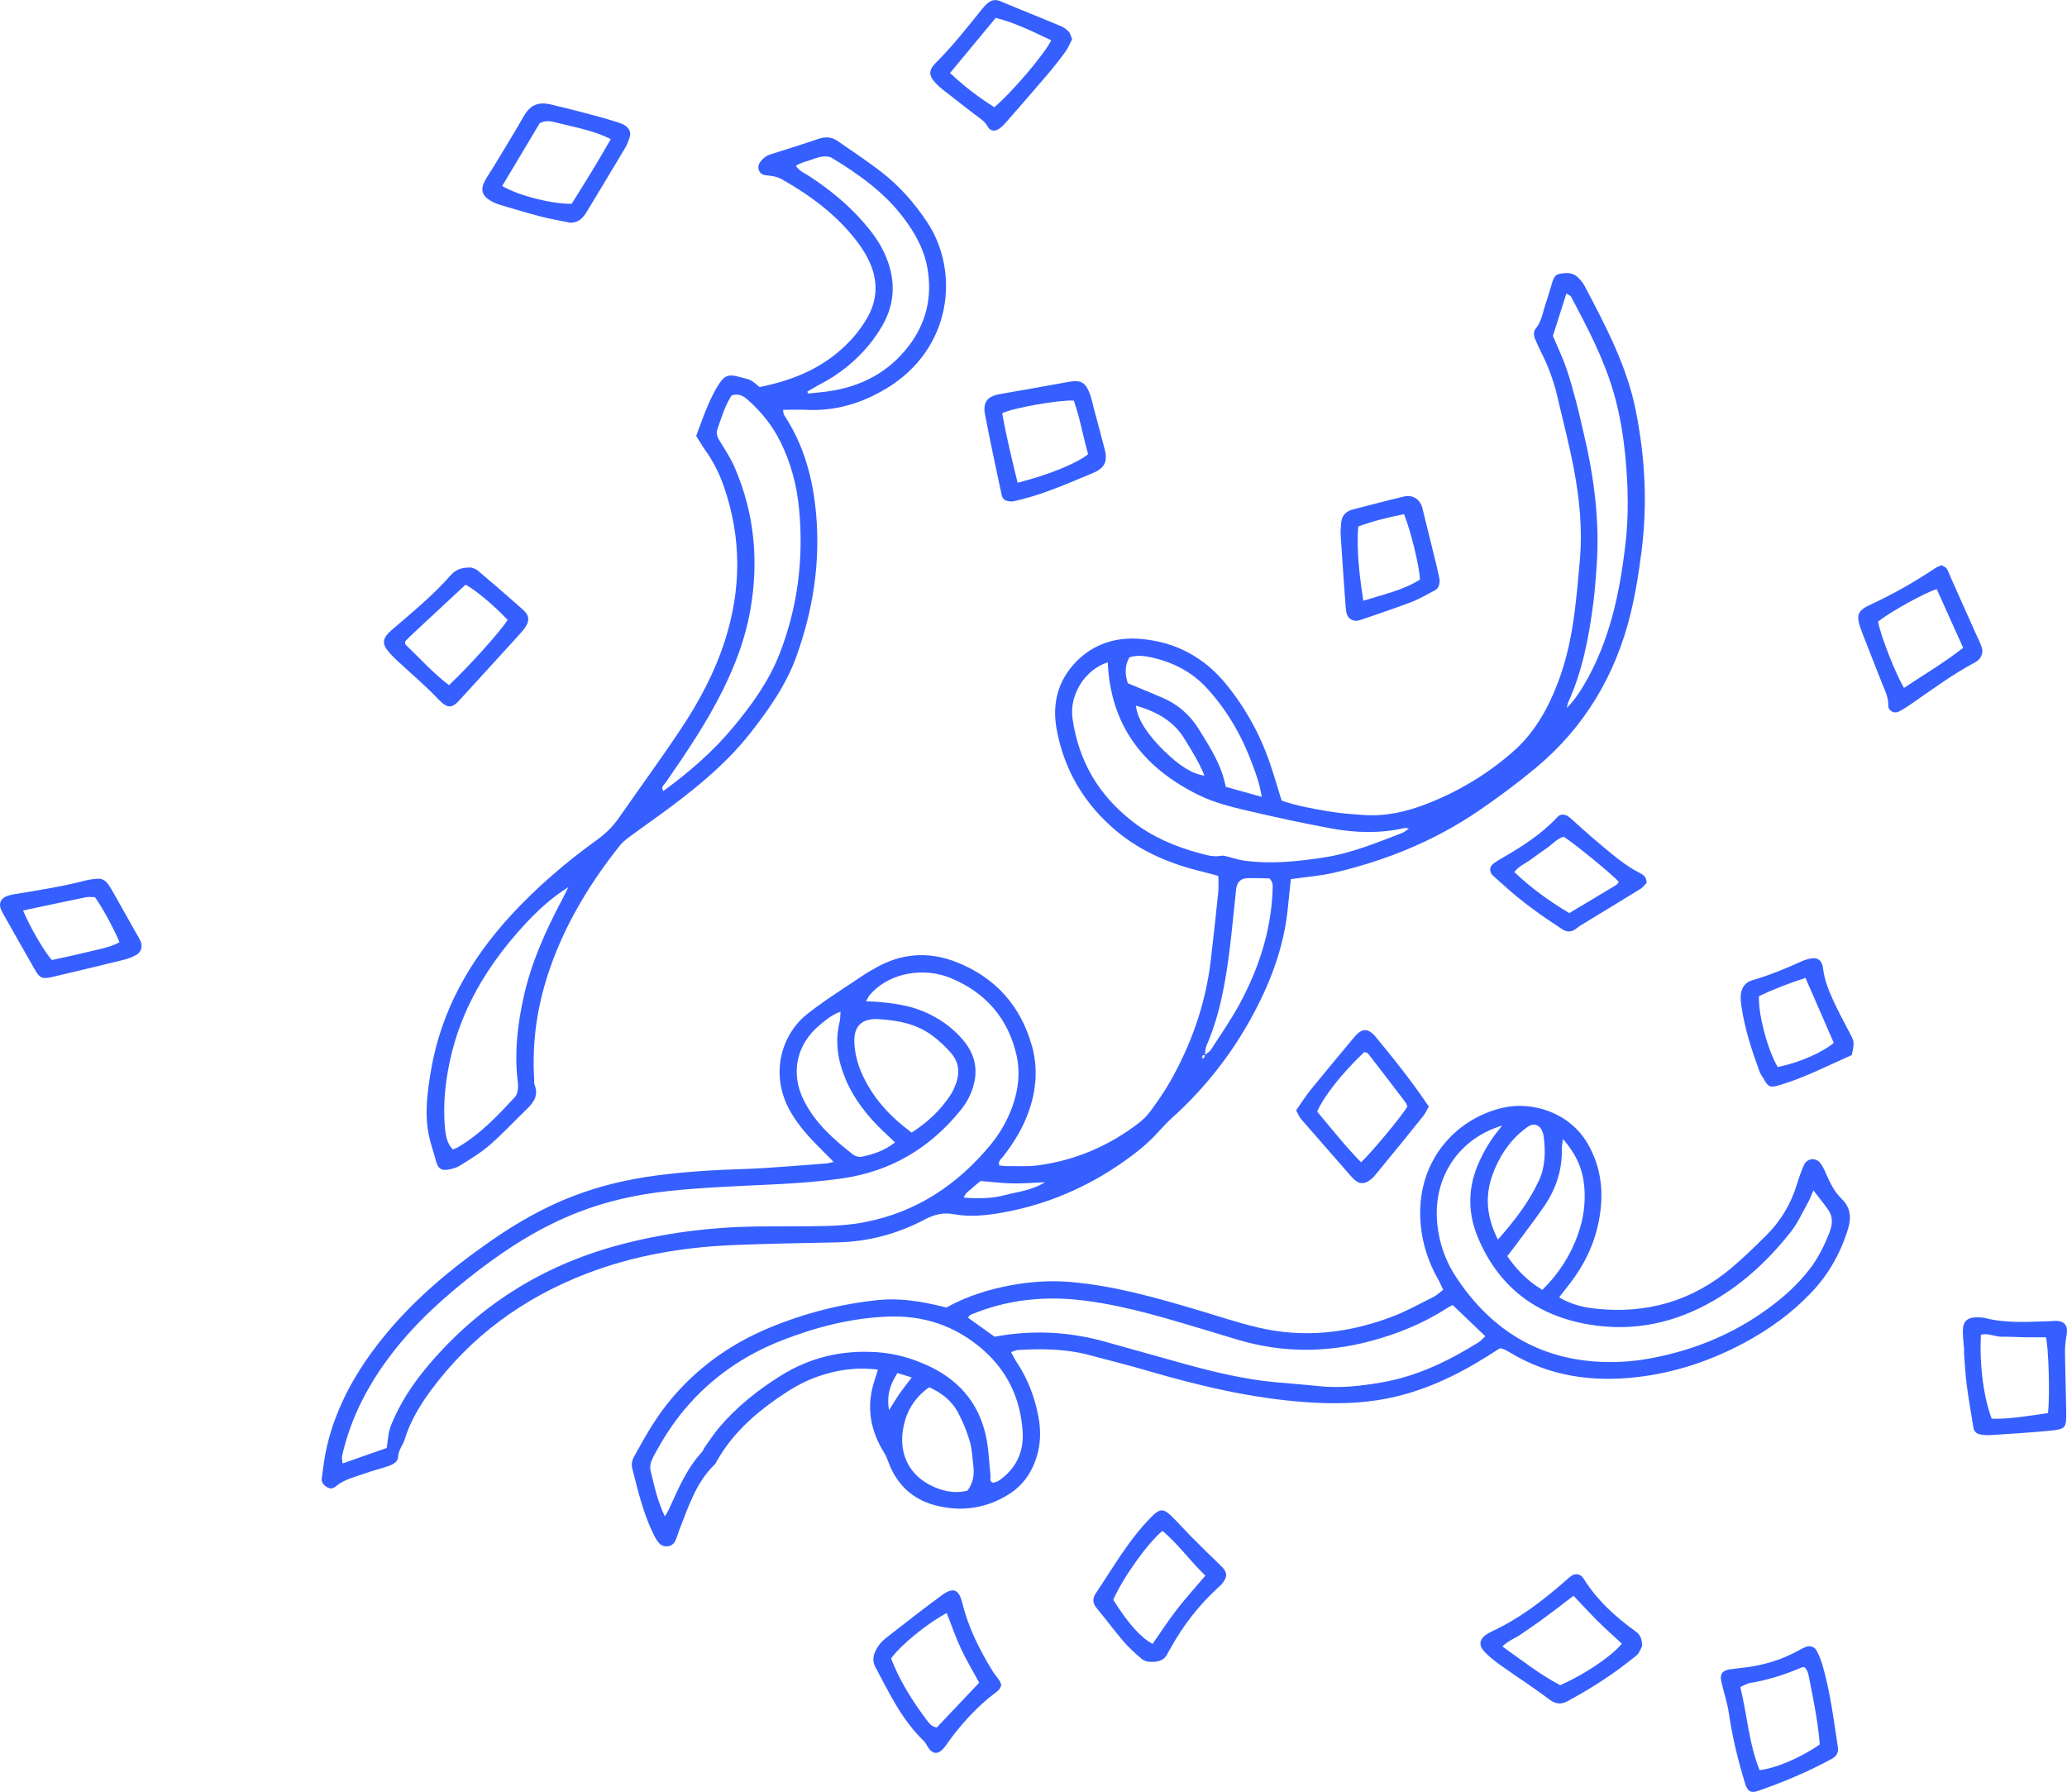 <?xml version="1.0" encoding="UTF-8"?>
<svg id="uuid-63aa3cce-316a-48d6-ab35-1dd043efa44a" data-name="レイヤー 2" xmlns="http://www.w3.org/2000/svg" width="309.58" height="268.33" viewBox="0 0 309.58 268.33">
  <defs>
    <style>
      .uuid-1f00ea59-5908-448d-b69d-866e201e5d3e {
        fill: #365fff;
      }
    </style>
  </defs>
  <g id="uuid-1fa3e63a-7351-4c3e-b6e6-bece0c67d522" data-name="レイヤー 1">
    <g>
      <path class="uuid-1f00ea59-5908-448d-b69d-866e201e5d3e" d="M306.74,211.61c.29-2.85.09-9.73-.32-11.36-1.07,0-2.16.01-3.25,0-1.11-.02-2.21-.1-3.31-.08-1.07.02-2.1-.6-3.17-.29-.25,4.34.4,9.45,1.62,12.57,2.77.06,5.54-.43,8.43-.85h0ZM308.03,197.78c1.24.09,1.72.81,1.5,2.07-.15.85-.26,1.71-.25,2.57.03,2.91.14,5.83.18,8.75.04,2.8.02,2.84-2.84,3.11-2.82.26-5.65.44-8.48.62-.55.04-1.11-.01-1.64-.12-.48-.1-.85-.44-.93-.96-.35-2.18-.74-4.34-1.02-6.52-.21-1.64-.28-3.3-.41-4.95.02,0,.03,0,.05,0-.07-1.02-.21-2.04-.21-3.06,0-1.39.66-2.02,2.04-2.03.47,0,.96.02,1.41.14,3.19.79,6.42.53,9.65.44.32-.01.63-.06.94-.04h0Z"/>
      <path class="uuid-1f00ea59-5908-448d-b69d-866e201e5d3e" d="M294.03,97.01c-1.39-3.09-2.68-5.94-3.96-8.79-1.66.46-7.14,3.5-8.79,4.87.35,1.99,2.6,7.79,3.89,9.92,2.92-1.96,5.96-3.73,8.86-6h0ZM296.83,96.99c.26.85-.18,1.75-.99,2.18-3.28,1.73-6.25,3.93-9.28,6.03-.71.49-1.43.98-2.2,1.37-.67.34-1.56-.14-1.54-.9.03-1.26-.52-2.29-.95-3.37-.86-2.2-1.73-4.39-2.59-6.59-.2-.51-.4-1.02-.59-1.54-.79-2.24-.37-2.78,1.57-3.68,3.36-1.57,6.57-3.39,9.65-5.45.25-.17.55-.26.87-.41.29.18.64.29.79.53.29.46.45,1,.68,1.5,1.25,2.8,2.5,5.6,3.75,8.4.29.64.62,1.28.83,1.95h0Z"/>
      <path class="uuid-1f00ea59-5908-448d-b69d-866e201e5d3e" d="M266.26,159.79c3.19-.66,6.64-2.15,8.39-3.63-1.38-3.17-2.75-6.31-4.24-9.72-2.46.79-4.76,1.69-6.96,2.72-.16,2.67,1.32,8.15,2.81,10.63h0ZM276.98,154.57c.75,1.42.79,1.4.37,3.42-3.55,1.55-7.04,3.39-10.83,4.5-1.44.43-1.68.32-2.42-1.02-.2-.35-.45-.66-.58-1.03-1.15-3.18-2.22-6.4-2.7-9.77-.06-.47-.13-.94-.11-1.41.04-1.22.55-2.14,1.79-2.49,2.57-.74,5.04-1.78,7.48-2.88.21-.1.44-.16.67-.23,1.41-.44,2.22-.05,2.39,1.35.21,1.68.8,3.21,1.49,4.71.75,1.64,1.59,3.25,2.45,4.85h0Z"/>
      <path class="uuid-1f00ea59-5908-448d-b69d-866e201e5d3e" d="M134.78,208.61c.52-.74,1.09-1.44,1.78-2.34-.84-.26-1.46-.45-2.14-.67-1.05,1.64-1.66,3.24-1.27,5.56.73-1.13,1.15-1.86,1.64-2.55h0ZM144.89,223.22c.92-1.22,1.04-2.45.89-3.73-.16-1.25-.19-2.54-.55-3.73-.45-1.5-1.06-2.97-1.8-4.34-.89-1.66-2.4-2.84-4.26-3.69-1.76,1.23-3.04,2.93-3.63,5.01-1.27,4.41.34,8.22,4.44,9.96,1.54.66,3.16.95,4.92.53h0ZM149.51,221.78c2.66-1.79,3.88-4.37,3.65-7.5-.34-4.84-2.27-8.97-5.98-12.2-4.13-3.59-8.92-5.17-14.38-4.92-5.43.24-10.58,1.57-15.6,3.52-5.7,2.21-10.58,5.56-14.55,10.23-1.8,2.12-3.29,4.43-4.6,6.87-.41.76-.83,1.56-.6,2.48.54,2.21.99,4.45,2.13,6.82.3-.52.48-.78.6-1.06,1.38-3.01,2.64-6.08,4.94-8.57.21-.22.29-.56.48-.81.69-.96,1.34-1.96,2.1-2.86,2.63-3.1,5.75-5.6,9.19-7.75,4.43-2.78,9.23-3.89,14.43-3.55,2.89.2,5.57.99,8.14,2.25,4.64,2.28,7.47,5.97,8.35,11.06.29,1.7.36,3.45.54,5.17.04.35-.18.79.25,1.03.12.01.2.05.26.02.22-.07.46-.12.65-.25h0ZM221.43,201.02c.38-.24.67-.6,1.03-.92-1.62-1.56-3.16-3.02-4.89-4.68-.22.12-.51.25-.77.42-3.61,2.33-7.52,3.93-11.67,5.02-6.56,1.72-13.09,1.72-19.6-.2-1.36-.4-2.71-.82-4.07-1.23-6.19-1.84-12.34-3.8-18.78-4.64-5.99-.8-11.79-.24-17.38,2.12-.1.05-.16.2-.31.41,1.34.96,2.67,1.92,3.97,2.85,5.67-1.06,11.21-.77,16.68.78,3.86,1.09,7.73,2.17,11.6,3.24,4.49,1.24,9,2.33,13.64,2.78,2.2.21,4.41.35,6.59.59,3.17.35,6.29,0,9.41-.54,5.3-.9,10.03-3.19,14.54-6h0ZM230.48,176.82c.98-2.13,1.02-4.42.71-6.72-.04-.3-.16-.6-.29-.89-.31-.69-1.09-1-1.77-.66-.35.18-.65.43-.96.67-2.22,1.78-3.69,4.08-4.64,6.72-1.15,3.2-.89,6.3.82,9.68,2.55-2.91,4.67-5.64,6.12-8.81h0ZM236.36,184.76c.81-2.26,1.12-4.59.93-6.97-.2-2.58-1.13-4.86-3.2-7.22-.1.8-.18,1.09-.17,1.38.09,3.18-.86,6.07-2.64,8.67-1.34,1.95-2.78,3.82-4.18,5.72-.41.56-.85,1.11-1.35,1.76,1.42,2.07,3.09,3.76,5.25,5.05,2.51-2.46,4.24-5.22,5.37-8.38h0ZM274.07,184.34c.41-1.09.44-2.17-.24-3.16-.67-.96-1.42-1.87-2.23-2.92-.29.66-.5,1.24-.79,1.77-.85,1.51-1.56,3.13-2.62,4.47-3.2,4.05-6.93,7.57-11.41,10.19-5.83,3.42-12.12,4.79-18.85,3.64-7.82-1.34-13.42-5.57-16.54-12.92-1.51-3.57-1.6-7.19-.11-10.82.84-2.05,1.94-3.95,3.71-6.04-6.14,1.81-10.17,7.27-9.78,14,.18,3.11,1.14,6.05,2.86,8.67,5.41,8.22,12.97,12.69,22.91,12.74,2.12.02,4.27-.18,6.35-.58,6.35-1.19,12.22-3.59,17.47-7.42,2.3-1.68,4.41-3.57,6.17-5.83,1.37-1.76,2.34-3.73,3.12-5.81h0ZM275.79,179.49c1.39,1.32,1.52,2.83.99,4.55-1.11,3.61-2.91,6.8-5.52,9.54-2.91,3.06-6.29,5.5-10,7.49-5.05,2.71-10.42,4.5-16.12,5.15-6.66.77-13.06-.13-18.92-3.65-.34-.2-.69-.39-1.04-.55-.14-.07-.3-.07-.52-.13-.63.4-1.29.82-1.96,1.24-4.64,2.91-9.53,5.22-14.94,6.29-3.99.79-7.99.83-12.02.56-8.22-.57-16.18-2.46-24.06-4.77-2.79-.82-5.63-1.51-8.44-2.27-3.55-.97-7.17-.99-10.81-.78-.28.02-.56.17-1,.31.33.6.55,1.08.84,1.51,1.69,2.53,2.74,5.32,3.28,8.3.36,1.98.31,3.93-.28,5.86-.7,2.26-1.96,4.16-3.94,5.47-3.48,2.28-7.33,2.85-11.32,1.79-3.32-.89-5.64-3.06-6.89-6.3-.2-.51-.37-1.04-.66-1.5-2.19-3.47-2.77-7.14-1.42-11.06.15-.43.27-.88.44-1.44-3.24-.42-6.21.04-9.14,1.08-2.11.75-4,1.88-5.81,3.14-3.67,2.54-6.92,5.49-9.15,9.44-.12.2-.22.43-.39.59-2.76,2.69-3.87,6.26-5.23,9.7-.23.59-.37,1.21-.66,1.76-.46.89-1.73,1.02-2.4.25-.36-.41-.63-.9-.86-1.4-1.51-3.06-2.27-6.38-3.12-9.66-.16-.62-.11-1.22.22-1.83,1.49-2.69,2.97-5.38,4.89-7.81,4.11-5.2,9.26-8.97,15.35-11.51,5.28-2.19,10.75-3.61,16.44-4.18,2.87-.28,5.98.06,10.11,1.13,3.02-1.68,6.32-2.72,9.74-3.35,2.88-.52,5.77-.73,8.71-.49,6.57.54,12.85,2.33,19.13,4.19,3.02.89,6.01,1.91,9.07,2.63,6.89,1.64,13.64.86,20.2-1.64,2.13-.81,4.13-1.94,6.17-2.96.47-.24.87-.64,1.39-1.04-.26-.55-.46-1.05-.72-1.51-1.42-2.5-2.34-5.21-2.62-8.05-.96-9.47,5.12-16.08,12.34-17.71,4.34-.98,9.92.7,12.65,5.39,2.14,3.69,2.46,7.61,1.65,11.68-.69,3.46-2.21,6.56-4.38,9.35-.48.62-.96,1.23-1.55,1.98,1.74,1.04,3.54,1.49,5.39,1.69,7.68.85,14.55-1.12,20.47-6.13,1.8-1.52,3.5-3.18,5.18-4.85,2.16-2.15,3.69-4.71,4.58-7.63.3-.98.63-1.96,1.05-2.89.49-1.07,1.83-1.17,2.51-.22.36.51.62,1.09.87,1.67.57,1.31,1.21,2.6,2.25,3.59h0Z"/>
      <path class="uuid-1f00ea59-5908-448d-b69d-866e201e5d3e" d="M272.55,261.23c-.24-3.2-.89-6.42-1.53-9.65-.14-.7-.21-1.41-.77-1.93-.15.02-.32,0-.45.06-2.46,1.05-4.99,1.87-7.65,2.3-.5.08-.97.39-1.5.61,1.04,4.23,1.28,8.51,2.89,12.44,2.3-.21,6.23-1.88,9-3.83h0ZM275.27,261.67c.09.81-.21,1.33-.94,1.72-3.53,1.92-7.22,3.47-11.02,4.79-1.08.37-1.57.07-1.91-1.02-1.07-3.46-1.93-6.96-2.45-10.55-.24-1.63-.78-3.21-1.15-4.82-.24-1.08.17-1.65,1.26-1.81,1.24-.18,2.51-.27,3.74-.5,2.17-.41,4.26-1.09,6.21-2.14.48-.26.97-.53,1.48-.73.64-.24,1.29-.01,1.61.6.32.62.6,1.28.81,1.96,1.2,4.09,1.72,8.3,2.36,12.5h0Z"/>
      <path class="uuid-1f00ea59-5908-448d-b69d-866e201e5d3e" d="M242.03,132.55c.18-.11.29-.33.43-.5-1.04-1.15-6.64-5.73-8.25-6.75-1,.25-1.65,1.09-2.49,1.66-.85.58-1.68,1.19-2.5,1.79-.79.58-1.76.94-2.41,1.84,2.51,2.38,5.17,4.32,8.22,6.14,2.41-1.44,4.71-2.8,7-4.19h0ZM245.7,130.79c.51.25.92.6.91,1.42-.23.24-.5.63-.86.86-2.74,1.7-5.5,3.36-8.25,5.04-.47.28-.95.56-1.38.91-.7.57-1.38.63-2.15.12-3.1-2.02-6.12-4.15-8.85-6.67-.52-.48-1.07-.92-1.57-1.41-.5-.5-.49-1.22.05-1.67.36-.3.77-.54,1.17-.78,3.08-1.76,6.05-3.65,8.5-6.27.5-.54,1.23-.45,1.89.13,1.36,1.2,2.68,2.43,4.07,3.59,2.05,1.71,4.04,3.51,6.47,4.72h0Z"/>
      <path class="uuid-1f00ea59-5908-448d-b69d-866e201e5d3e" d="M134.04,171.05c-.66-.62-1.24-1.15-1.8-1.69-2.35-2.26-4.35-4.78-5.62-7.82-1.15-2.76-1.6-5.6-.86-8.55.1-.43.08-.89.13-1.5-1.29.47-2.2,1.24-3.09,1.98-3.51,2.9-4.45,7.2-2.42,11.28,1.69,3.41,4.47,5.87,7.41,8.16.33.25.9.39,1.31.3,1.75-.37,3.44-.93,4.95-2.15h0ZM143.12,162.43c.65-1.66.55-3.29-.62-4.67-.86-1.01-1.85-1.94-2.92-2.72-2.36-1.75-5.15-2.26-8.02-2.43-2.46-.14-3.72,1.05-3.6,3.51.07,1.58.45,3.11,1.09,4.57,1.6,3.63,4.16,6.44,7.49,8.91,2.46-1.58,4.37-3.41,5.86-5.69.29-.46.52-.97.72-1.48h0ZM151.68,165.53c.86-2.44,1.14-4.96.58-7.46-1.25-5.55-4.6-9.42-9.85-11.6-3.79-1.58-9.06-1.05-12.17,2.55-.18.21-.29.5-.52.92.75.03,1.28.04,1.81.09,2.29.2,4.55.51,6.69,1.39,2.3.95,4.31,2.33,5.93,4.21,1.64,1.89,2.34,4.05,1.74,6.58-.35,1.5-1.04,2.82-1.98,3.99-4.6,5.72-10.52,9.23-17.79,10.26-3.36.48-6.75.73-10.14.89-5.28.26-10.57.44-15.83,1-4.65.5-9.18,1.47-13.53,3.17-5.41,2.1-10.3,5.15-14.89,8.66-4.84,3.7-9.38,7.73-13.11,12.61-3.5,4.57-6.11,9.57-7.38,15.21-.07.32.03.68.06,1.15,2.33-.82,4.47-1.57,6.63-2.33.16-1.11.2-1.91.4-2.66.2-.75.55-1.48.88-2.19,1.31-2.81,3.08-5.33,5.08-7.68,7.54-8.85,16.96-14.75,28.17-17.79,6.81-1.85,13.76-2.73,20.81-2.84,3.55-.05,7.11.02,10.66-.08,1.88-.05,3.79-.21,5.64-.58,7.68-1.49,13.81-5.57,18.76-11.54,1.47-1.77,2.59-3.76,3.37-5.94h0ZM150.56,178.95c1.89-.5,3.89-.66,5.96-1.91-1.9.07-3.4.21-4.89.17-1.57-.03-3.14-.23-4.76-.36-.41.34-.85.66-1.24,1.04-.42.41-1.03.67-1.28,1.45,2.2.17,4.22.14,6.22-.39h0ZM174.44,112.52c2.2,2.17,4.22,3.42,5.95,3.62-.78-1.98-1.88-3.67-2.92-5.4-1.67-2.8-4.29-4.19-7.35-5.08.26,2.06,1.67,4.27,4.31,6.87h0ZM188.97,119.33c-.3-1.94-.84-3.39-1.38-4.84-1.57-4.25-3.77-8.12-6.86-11.47-2.27-2.46-5.12-3.88-8.33-4.59-1.06-.24-2.17-.34-3.25,0-.73,1.3-.66,2.59-.23,3.89,1.77.73,3.51,1.43,5.23,2.18,2.31,1,4.11,2.6,5.43,4.74,1.64,2.67,3.39,5.29,4,8.58,1.69.47,3.34.94,5.4,1.51h0ZM190.58,133.49c.03-.61.2-1.26-.44-1.95-1.02-.02-2.19-.07-3.36-.03-.98.03-1.53.63-1.64,1.65-.32,2.9-.58,5.8-.93,8.68-.62,5.01-1.45,9.97-3.47,14.65-.2.45-.2.97-.28,1.47-.02.02-.05.03-.07.05,0,.01,0,.02.01.03-.29-.12-.35.09-.35.32,0,.06.08.12.13.18.09-.11.2-.21.26-.33.02-.04-.02-.11-.04-.17.01,0,.02.01.04.02,0-.03.01-.07.02-.1.33-.26.73-.48.94-.82,1.45-2.25,2.98-4.45,4.26-6.8,2.84-5.25,4.67-10.83,4.94-16.85h0ZM211.04,124.08c-.34-.05-.51-.12-.65-.09-3.67.84-7.37.74-11.03.06-4.18-.77-8.33-1.67-12.46-2.64-2.52-.59-5.06-1.21-7.4-2.37-8.19-4.04-13.17-10.31-13.59-19.86-3.42,1.09-5.77,4.87-5.28,8.38.89,6.4,3.94,11.56,9.05,15.5,2.98,2.3,6.36,3.73,9.97,4.7,1.07.29,2.11.61,3.25.39.35-.07.76.08,1.13.17.76.18,1.5.45,2.27.55,4.03.56,8.02.14,12-.47,4.08-.62,7.87-2.2,11.69-3.66.33-.13.62-.39,1.04-.67h0ZM243.46,81.4c.47-4.09.4-8.18.04-12.29-.3-3.47-.83-6.89-1.79-10.23-1.47-5.11-3.93-9.79-6.42-14.46-.09-.17-.36-.25-.69-.46-.69,2.17-1.35,4.25-2.02,6.34.67,1.58,1.42,3.15,1.99,4.78.6,1.71,1.06,3.47,1.53,5.22.37,1.37.66,2.76.99,4.14,1.62,6.7,2.54,13.48,2.04,20.4-.13,1.81-.26,3.62-.49,5.42-.66,5.09-1.6,10.12-3.74,14.85-.13.28-.15.6-.23.9,1.05-1.07,1.85-2.23,2.57-3.45,3.84-6.53,5.37-13.75,6.21-21.17h0ZM245.01,61.56c1.37,6.88,1.74,13.78.88,20.73-.4,3.21-.9,6.42-1.66,9.55-2.25,9.24-6.9,17.08-14.26,23.19-2.73,2.27-5.59,4.39-8.52,6.39-6.59,4.5-13.88,7.45-21.62,9.26-2.06.48-4.2.63-6.5.97-.17,1.61-.31,3.09-.47,4.57-.63,5.91-2.74,11.32-5.6,16.47-3.06,5.49-6.92,10.36-11.59,14.59-.82.74-1.58,1.54-2.32,2.36-1.49,1.65-3.23,3.02-5.04,4.3-5.5,3.86-11.55,6.46-18.16,7.64-2.4.43-4.86.69-7.31.24-1.53-.28-2.87.02-4.29.77-4.09,2.17-8.48,3.35-13.14,3.45-5.29.12-10.58.18-15.87.42-7.45.33-14.74,1.58-21.72,4.27-9.43,3.63-17.31,9.36-23.33,17.54-1.65,2.24-3.06,4.61-3.88,7.28-.28.89-.94,1.59-.98,2.6-.03.77-.79,1.16-1.47,1.39-1.12.39-2.27.66-3.39,1.06-1.54.56-3.2.9-4.5,2-.39.33-.85.37-1.31.09-.51-.31-.86-.75-.77-1.36.24-1.64.42-3.29.81-4.9,1.45-6.03,4.45-11.27,8.31-16.06,4.65-5.77,10.29-10.45,16.35-14.65,3.77-2.61,7.73-4.88,12.03-6.55,4.06-1.57,8.26-2.57,12.58-3.14,4.39-.58,8.79-.84,13.21-.98,4.1-.14,8.19-.54,12.28-.83.28-.02.55-.11,1.09-.23-.96-.96-1.72-1.73-2.48-2.51-1.66-1.69-3.2-3.46-4.3-5.61-2.61-5.12-1.14-10.92,2.94-14.11,2.73-2.14,5.7-3.96,8.57-5.91.39-.26.82-.47,1.22-.71,3.99-2.41,8.22-2.75,12.49-1.05,5.79,2.29,9.59,6.54,11.27,12.55.92,3.28.65,6.57-.48,9.78-.87,2.49-2.23,4.69-3.84,6.77-.27.35-.77.6-.59,1.32.32.03.68.12,1.05.11,1.58-.02,3.17.1,4.73-.11,5.59-.74,10.62-2.89,15.1-6.32.67-.52,1.31-1.15,1.81-1.84,1.02-1.4,2.02-2.83,2.88-4.33,3.2-5.62,5.32-11.61,6.1-18.04.41-3.44.78-6.89,1.14-10.35.08-.77.01-1.55.01-2.46-.82-.22-1.55-.44-2.3-.62-4.74-1.13-9.16-2.94-12.94-6.09-4.77-3.99-7.82-9.04-8.96-15.18-.73-3.9.15-7.39,2.97-10.25,2.61-2.64,5.91-3.65,9.51-3.36,5.18.41,9.5,2.66,12.84,6.73,3.04,3.71,5.28,7.84,6.78,12.39.55,1.65,1.03,3.31,1.58,5.09,2.3.82,4.78,1.24,7.25,1.65,1.7.29,3.44.4,5.17.52,3.21.21,6.28-.5,9.25-1.65,4.75-1.84,9.07-4.42,12.91-7.77,3.37-2.93,5.44-6.71,6.96-10.84,1.21-3.27,1.89-6.67,2.34-10.12.34-2.66.58-5.33.81-8.01.37-4.52-.08-9.01-.92-13.44-.71-3.71-1.66-7.38-2.53-11.07-.55-2.31-1.39-4.52-2.48-6.63-.29-.56-.54-1.15-.78-1.73-.23-.54-.3-1.12.08-1.58.94-1.15,1.08-2.6,1.55-3.93.31-.89.55-1.81.84-2.72.21-.67.36-1.43,1.22-1.57.94-.15,1.92-.22,2.68.52.39.38.77.81,1.02,1.29,3.16,6.01,6.35,11.99,7.69,18.75h0Z"/>
      <path class="uuid-1f00ea59-5908-448d-b69d-866e201e5d3e" d="M242.9,246.12c-1.19-1.11-2.42-2.19-3.59-3.35-1.22-1.22-2.38-2.49-3.64-3.81-.95.72-1.81,1.39-2.68,2.05-.82.62-1.64,1.23-2.46,1.83-.9.64-1.82,1.24-2.72,1.88-.86.61-1.91.94-2.79,1.83,2.95,2.1,5.66,4.23,8.65,5.8,3.58-1.55,7.75-4.36,9.24-6.22h0ZM245.01,244.33c.64.46.91,1.06.94,2.15-.1.2-.3.69-.58,1.13-.16.25-.46.43-.7.63-3.08,2.49-6.39,4.61-9.87,6.49-1.01.55-1.81.47-2.79-.27-2.38-1.8-4.91-3.42-7.35-5.16-.83-.59-1.65-1.24-2.34-1.98-.95-1.03-.73-1.95.51-2.7.2-.12.41-.23.62-.33,3.98-1.84,7.42-4.45,10.71-7.31.41-.36.82-.75,1.27-1.05.54-.36,1.32-.21,1.68.36,2.04,3.27,4.8,5.83,7.91,8.04h0Z"/>
      <path class="uuid-1f00ea59-5908-448d-b69d-866e201e5d3e" d="M212.67,86.77c-.07-1.94-1.38-7.29-2.38-9.77-2.26.44-4.5.98-6.87,1.84-.25,3.66.17,7.21.77,11.12,3.09-.97,6-1.59,8.49-3.18h0ZM215.17,84.76c.18.77.33,1.54.45,2.06-.02.84-.18,1.33-.76,1.61-1.13.56-2.21,1.24-3.39,1.69-2.57.98-5.19,1.85-7.8,2.75-.91.31-1.81-.17-2-1.08-.12-.54-.14-1.09-.18-1.64-.24-3.31-.48-6.61-.69-9.92-.04-.62.02-1.26.06-1.89.08-1.07.67-1.76,1.69-2.03,2.59-.67,5.18-1.36,7.79-1.97,1.28-.3,2.38.5,2.68,1.7.71,2.91,1.43,5.81,2.15,8.72h0Z"/>
      <path class="uuid-1f00ea59-5908-448d-b69d-866e201e5d3e" d="M210.79,165.7c-.09-.2-.14-.44-.28-.62-1.85-2.44-3.71-4.87-5.59-7.29-.12-.16-.4-.18-.58-.26-3.28,3.11-6.1,6.65-7.06,8.93,2.12,2.53,4.2,5.17,6.56,7.58,1.34-1.16,6.09-6.88,6.95-8.34h0ZM214,165.68c-.29.51-.5,1.01-.82,1.42-2.42,3.01-4.85,6.01-7.31,8.98-.29.36-.68.66-1.08.88-.6.33-1.23.26-1.77-.17-.31-.24-.58-.54-.84-.84-2.44-2.78-4.88-5.57-7.31-8.37-.29-.34-.46-.8-.74-1.32.73-1.04,1.4-2.11,2.18-3.08,2.14-2.63,4.32-5.23,6.48-7.83.2-.24.42-.47.66-.67.63-.54,1.28-.56,1.93-.06.18.14.37.3.52.48,2.82,3.39,5.56,6.84,8.09,10.59h0Z"/>
      <path class="uuid-1f00ea59-5908-448d-b69d-866e201e5d3e" d="M180.53,235.94c-2.3-2.21-4.08-4.73-6.42-6.7-2.22,1.81-6,7.12-7.37,10.33,2.25,3.56,4.01,5.55,5.88,6.6,1.21-1.73,2.36-3.51,3.66-5.18,1.33-1.72,2.8-3.33,4.26-5.05h0ZM182.85,234.46c.97.93,1.05,1.6.22,2.65-.2.25-.44.45-.67.66-2.8,2.58-5.13,5.54-6.98,8.87-.16.28-.33.54-.47.82-.48,1.07-1.31,1.53-3.04,1.37-.02,0-.56-.11-.93-.43-.96-.81-1.9-1.67-2.72-2.62-1.38-1.61-2.64-3.33-4-4.96-.59-.71-.67-1.43-.18-2.17,2.68-3.97,5.03-8.19,8.48-11.61,1.09-1.09,1.69-1.16,2.78-.12,1.08,1.03,2.06,2.17,3.12,3.23,1.44,1.45,2.9,2.89,4.38,4.3h0Z"/>
      <path class="uuid-1f00ea59-5908-448d-b69d-866e201e5d3e" d="M162.97,68.01c-.76-2.64-1.22-5.42-2.14-8.02-2.1-.14-8.97,1.06-10.73,1.88.6,3.43,1.44,6.84,2.31,10.42,4.73-1.21,8.87-2.9,10.56-4.28h0ZM165.47,67.33c.45,1.83-.07,2.8-1.81,3.52-3.5,1.44-6.95,2.99-10.63,3.92-.53.13-1.07.25-1.33.32-1.07.02-1.53-.26-1.68-.98-.85-4.01-1.72-8.02-2.49-12.04-.35-1.81.33-2.69,2.1-3.03,1.7-.32,3.41-.6,5.11-.9,1.79-.32,3.57-.63,5.34-.96,1.74-.32,2.47.04,3.12,1.71.28.73.43,1.51.63,2.28.55,2.06,1.12,4.11,1.64,6.17h0Z"/>
      <path class="uuid-1f00ea59-5908-448d-b69d-866e201e5d3e" d="M157.45,6.04c-2.68-1.26-5.32-2.61-8.32-3.36-2.29,2.75-4.53,5.45-6.84,8.25,2.07,1.96,4.24,3.61,6.63,5.13,2.73-2.31,7.45-7.88,8.53-10.02h0ZM160.07,4.74c.24.27.32.69.5,1.13-.32.63-.58,1.3-.98,1.85-.88,1.21-1.81,2.38-2.78,3.52-2.04,2.4-4.12,4.77-6.19,7.14-.25.29-.54.57-.85.81-.7.52-1.41.52-1.83-.22-.5-.89-1.3-1.34-2.04-1.9-1.56-1.2-3.12-2.41-4.66-3.62-.37-.29-.73-.6-1.05-.94-1.09-1.15-1.17-1.95-.07-3.06,2.52-2.51,4.71-5.29,6.93-8.05.25-.31.51-.61.8-.86.57-.5,1.17-.69,1.95-.37,3.04,1.28,6.11,2.49,9.15,3.77.42.18.82.48,1.13.82h0Z"/>
      <path class="uuid-1f00ea59-5908-448d-b69d-866e201e5d3e" d="M146.65,251.96c-.93-1.72-1.91-3.33-2.7-5.03-.8-1.7-1.41-3.5-2.16-5.38-2.83,1.47-6.9,4.8-8.33,6.79,1.24,3.27,3.12,6.25,5.23,9.09.42.56.84,1.16,1.62,1.25,2.1-2.23,4.2-4.44,6.35-6.71h0ZM149.67,251.63c.13.19.19.43.31.71-.13.24-.22.58-.44.77-.52.47-1.13.86-1.66,1.32-2.1,1.81-3.96,3.85-5.6,6.08-.33.45-.62.92-.99,1.33-.81.92-1.6.85-2.28-.17-.22-.32-.37-.7-.65-.97-3.26-3.12-5.15-7.13-7.23-11.02-.65-1.22-.22-2.3.5-3.3.32-.44.73-.84,1.16-1.17,2.74-2.13,5.47-4.29,8.27-6.33,1.68-1.23,2.54-.93,3.04,1.08.93,3.73,2.59,7.1,4.6,10.33.29.46.66.88.97,1.33h0Z"/>
      <path class="uuid-1f00ea59-5908-448d-b69d-866e201e5d3e" d="M84.09,134.9c.36-.68.7-1.37,1.04-2.06-2.59,1.62-4.77,3.65-6.79,5.87-5.34,5.86-9.34,12.45-10.99,20.31-.69,3.25-1.01,6.53-.71,9.85.11,1.18.3,2.33,1.17,3.25.26-.1.5-.16.69-.28,3.4-1.95,6.04-4.77,8.66-7.61.28-.31.37-.84.42-1.29.05-.46-.04-.94-.09-1.41-.43-4.12.04-8.17.93-12.19,1.12-5.12,3.24-9.85,5.68-14.46h0ZM116.75,97.93c2.72-6.97,3.63-14.19,2.94-21.62-.33-3.56-1.22-6.99-2.83-10.21-1.22-2.44-2.89-4.5-4.94-6.29-.64-.56-1.28-.9-2.33-.61-1.05,1.6-1.53,3.36-2.14,5.06-.24.66,0,1.2.35,1.78.78,1.27,1.62,2.53,2.21,3.9,3.02,6.94,3.67,14.16,2.34,21.57-.74,4.14-2.22,8.05-4.08,11.81-2.43,4.9-5.48,9.4-8.58,13.88-.23.33-.75.62-.35,1.26,3.86-2.82,7.44-5.91,10.48-9.57,2.78-3.34,5.32-6.86,6.93-10.96h0ZM136.05,51.88c2.67-3.47,3.63-7.42,2.84-11.8-.51-2.8-1.84-5.17-3.51-7.39-2.89-3.86-6.74-6.59-10.8-9.05-.36-.22-.9-.24-1.34-.2-.54.05-1.07.24-1.58.43-.78.29-1.64.43-2.46.95.52.82,1.28,1.09,1.91,1.5,2.99,1.94,5.74,4.16,8.1,6.84,1.26,1.42,2.4,2.93,3.21,4.66,1.7,3.65,1.8,7.3-.23,10.87-.58,1.02-1.26,2-2,2.91-2.07,2.53-4.59,4.53-7.51,6.02-.6.31-1.17.68-1.76,1.02.03.1.07.2.1.29,1.08-.11,2.17-.2,3.24-.36,4.79-.72,8.83-2.85,11.8-6.71h0ZM138.87,33.27c4.88,7.36,3.78,18.93-6.08,24.88-3.66,2.21-7.6,3.43-11.93,3.22-1.16-.05-2.33,0-3.59,0,.07.36.06.61.17.78,2.99,4.53,4.34,9.55,4.8,14.93.63,7.3-.49,14.3-2.94,21.16-1.54,4.31-4.14,7.98-6.91,11.52-3.29,4.19-7.34,7.61-11.58,10.8-2.08,1.57-4.22,3.05-6.32,4.6-.56.41-1.16.85-1.6,1.39-4.46,5.59-8.14,11.63-10.51,18.42-1.87,5.36-2.72,10.86-2.38,16.53.02.32-.05.67.06.94.62,1.5-.06,2.57-1.09,3.57-1.87,1.81-3.65,3.73-5.61,5.44-1.35,1.18-2.93,2.12-4.46,3.09-.51.32-1.16.5-1.77.6-1.09.18-1.53-.18-1.83-1.3-.32-1.21-.75-2.39-1.02-3.61-.73-3.31-.29-6.6.26-9.88,1.52-9.01,5.85-16.6,11.95-23.25,3.91-4.26,8.29-8,12.98-11.38,1.24-.89,2.29-1.92,3.16-3.16,3.11-4.47,6.33-8.87,9.35-13.4,2.76-4.14,5.1-8.54,6.62-13.31,2.42-7.61,2.47-15.2-.11-22.79-.69-2.04-1.63-3.93-2.88-5.68-.5-.7-.92-1.45-1.34-2.1.67-1.77,1.15-3.19,1.75-4.56.5-1.15,1.04-2.31,1.75-3.35.84-1.24,1.5-1.35,3.06-.9.52.15,1.09.22,1.57.46.48.24.88.65,1.36,1.03,4.53-.91,8.75-2.51,12.26-5.66,1.49-1.32,2.75-2.82,3.77-4.53,1.77-2.98,1.74-6,.21-9.03-.5-.98-1.12-1.91-1.8-2.78-3-3.88-6.87-6.71-11.09-9.11-.78-.44-1.63-.52-2.5-.62-.86-.1-1.3-1.03-.86-1.8.22-.39.58-.73.96-1,.31-.22.71-.32,1.09-.44,2.25-.73,4.51-1.41,6.74-2.18,1.06-.37,2-.33,2.92.31,2.14,1.49,4.31,2.92,6.38,4.5,2.78,2.13,5.08,4.71,7.02,7.64h0Z"/>
      <path class="uuid-1f00ea59-5908-448d-b69d-866e201e5d3e" d="M91.47,20.83c-2.69-1.35-5.49-1.79-8.21-2.49-.74-.2-1.54-.36-2.42.1-1.84,3.08-3.73,6.24-5.63,9.42,2.56,1.46,7.33,2.68,10.41,2.66,1.95-3.1,3.93-6.29,5.85-9.68h0ZM93.67,18.83c.56.37.85.96.66,1.64-.17.6-.41,1.2-.73,1.73-1.89,3.18-3.81,6.35-5.72,9.51-.55.9-1.21,1.66-2.49,1.64-1.38-.29-2.86-.53-4.3-.9-2.06-.53-4.08-1.15-6.12-1.75-.52-.16-1.04-.38-1.51-.65-1.27-.73-1.54-1.67-.83-2.98.37-.7.83-1.34,1.24-2.01,1.5-2.49,3.04-4.96,4.48-7.5,1.01-1.79,2.15-2.39,4.23-1.9,1.91.45,3.81.94,5.71,1.44,1.36.36,2.72.75,4.08,1.16.44.14.9.31,1.29.56h0Z"/>
      <path class="uuid-1f00ea59-5908-448d-b69d-866e201e5d3e" d="M76.03,92.83c-1.98-2.11-4.77-4.46-6.3-5.28-2.57,2.4-5.17,4.8-7.76,7.22-.4.37-.79.77-1.18,1.15-.05.06-.1.13-.12.2-.02.06.01.14.05.39,2.06,1.95,4.03,4.19,6.53,6.09,3.12-2.94,7.81-8.18,8.77-9.76h0ZM78.36,91.34c.96.86.98,1.66.23,2.71-.32.44-.7.85-1.07,1.26-2.76,3.04-5.53,6.06-8.3,9.1-.05.06-.1.12-.16.17-1.27,1.46-1.93,1.68-3.42.12-1.89-2-4.01-3.79-6.04-5.67-.4-.37-.8-.76-1.17-1.17-1.3-1.41-1.24-2.24.26-3.54,3.05-2.62,6.17-5.17,8.84-8.21.73-.83,1.66-1.16,3.05-1.12.14.06.64.16.97.44,2.29,1.93,4.56,3.89,6.8,5.89h0Z"/>
      <path class="uuid-1f00ea59-5908-448d-b69d-866e201e5d3e" d="M17.89,141.09c-.68-1.77-2.74-5.54-3.68-6.74-.4,0-.89-.08-1.34.01-3.13.64-6.26,1.31-9.41,1.98.96,2.37,3.28,6.35,4.32,7.42,1.66-.37,3.35-.71,5.02-1.13,1.72-.44,3.5-.67,5.09-1.53h0ZM21.09,141.03c.3.8,0,1.61-.77,2.02-.55.29-1.16.52-1.76.67-3.59.88-7.19,1.75-10.79,2.59-1.44.33-1.83.14-2.52-1.06-1.57-2.74-3.12-5.48-4.67-8.23-.16-.28-.3-.55-.43-.84-.35-.84-.07-1.57.76-1.94.36-.16.75-.25,1.13-.32,3.65-.6,7.31-1.16,10.9-2.1.52-.14,1.08-.16,1.63-.23.71-.07,1.24.28,1.62.81.37.51.67,1.06.98,1.61,1.09,1.92,2.17,3.85,3.25,5.77.23.41.5.81.66,1.25h0Z"/>
    </g>
  </g>
</svg>